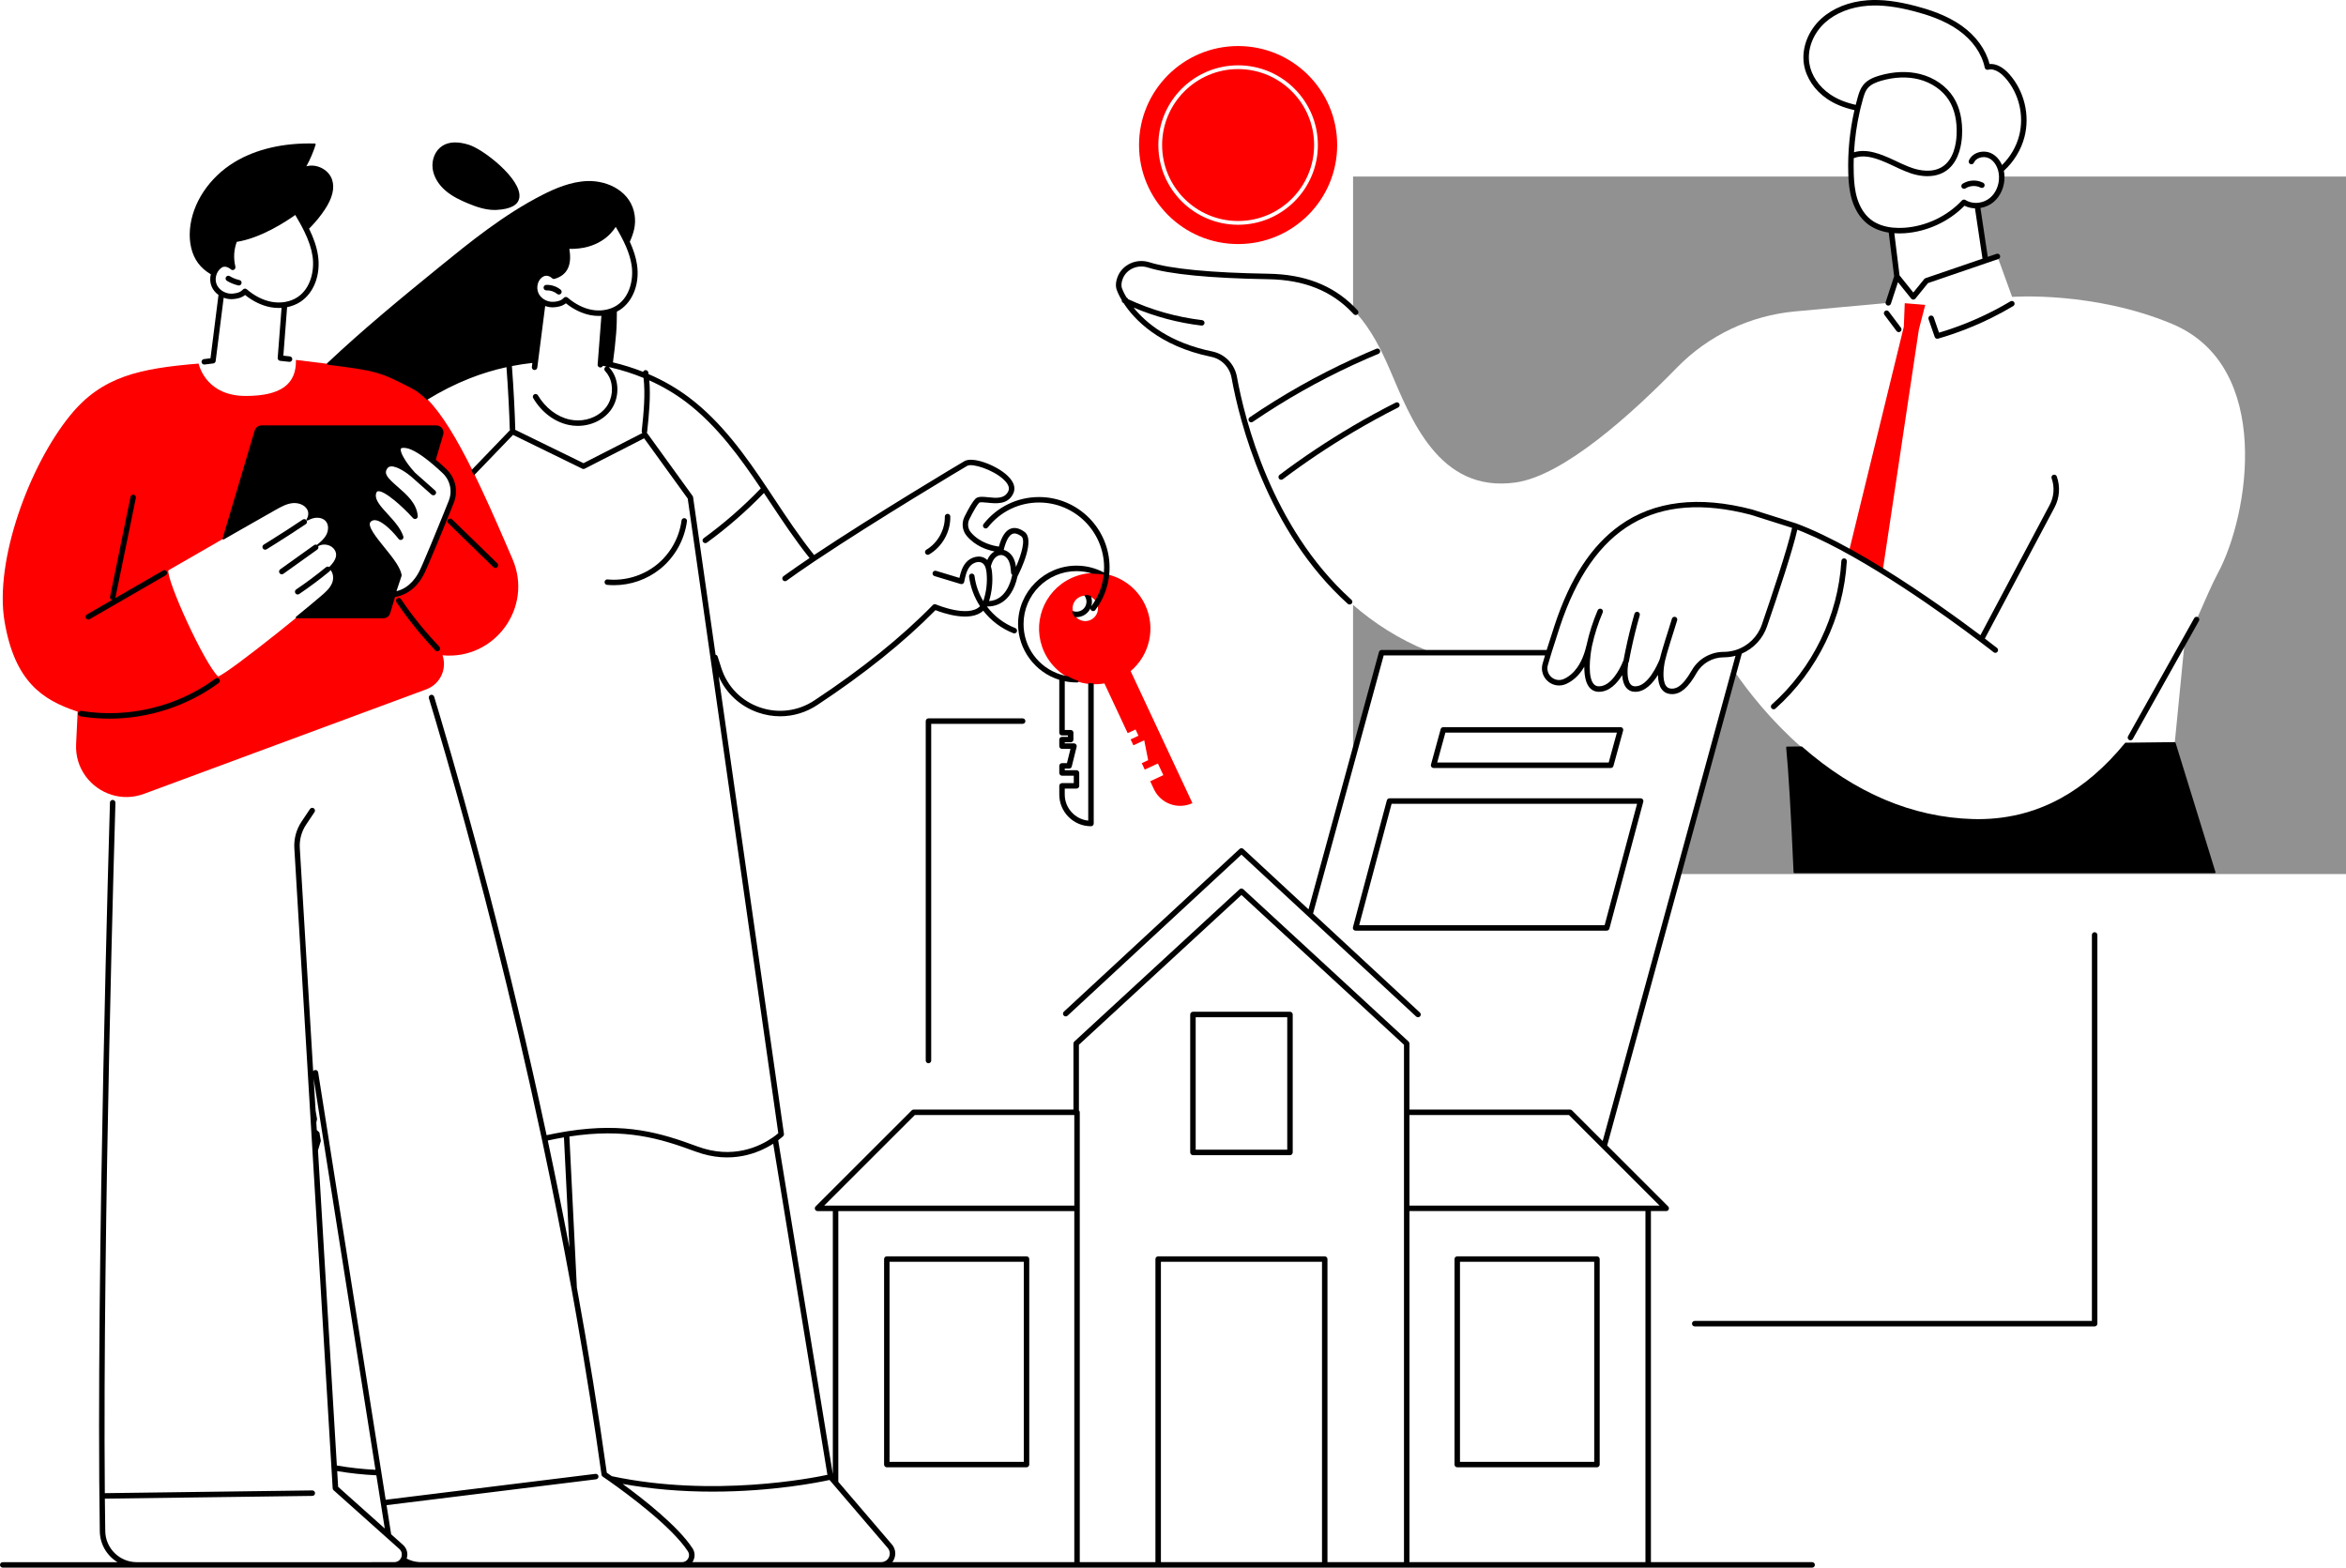 <svg xmlns="http://www.w3.org/2000/svg" id="a" viewBox="0 0 2741.6 1832.06"><path d="M1581.23,876.34l31.25-114.16c.26-.96,1.13-1.62,2.12-1.62h53.49c-33.55-13.7-62.28-32.25-86.86-53.67v169.46h0Z" style="fill:#919191;"></path><path d="M2341.5,206.29c.34,11.32-4.4,22.5-12.65,29.25-4.5,3.68-9.98,5.92-15.59,6.67l8.88,59.31,11.42-3.91c1.15-.39,2.4.22,2.79,1.37.39,1.14-.21,2.37-1.33,2.78l16.38,45.22s94.34-7.07,186.8,31.51c118.91,49.61,89.93,223.94,53.84,290.97-6.83,12.68-14.68,31.1-24.16,52.58.06.03.13.05.19.08,1.06.59,1.44,1.93.84,2.99l-12.31,21.98c-1.34,2.91-2.72,5.86-4.12,8.83l-11.02,112.42,46.67,151.16h-491.12c-5.13-116.86-8.52-143.97-8.65-145.93l16.94-.2c-36.42-31.92-62.42-65.57-77.04-86.74l-64.28,234.83h777.62V206.29h-400.1Z" style="fill:#919191;"></path><path d="M2204.54,354.13c-.03-.29,0-.59.1-.88l9.92-30.33-6.43-51.95c-8.81-1.3-18.04-4.37-25.82-10.68-7.7-6.25-13.59-15.5-17.05-26.74-2.85-9.29-3.78-18.79-4.16-27.25h-579.87v152.35c1.6,1.58,3.16,3.2,4.7,4.88.82.9.76,2.29-.14,3.11h-.01c16.46,18.55,28.08,41.37,38.33,65.15,24.26,56.28,56.74,144.64,146.96,132.09,56.27-7.83,136.39-80.64,188.72-134.34,36.71-37.66,85.78-60.83,138.17-65.63l106.58-9.77h0Z" style="fill:#919191;"></path><path d="M2235.94,355.17l-10-.81-1.09,27.47-13.9,56.94-49.6,203.25,2.54,1.61c12.21,6.8,24.49,14.07,36.56,21.53l33.51-223.53,8.49-56.65,7.41-28.68-13.92-1.13h0Z" style="fill:#fe0000;"></path><path d="M1446.89,80.74c-48.98,0-88.82,39.82-88.82,88.77s39.85,88.77,88.82,88.77,88.83-39.82,88.83-88.77-39.85-88.77-88.83-88.77Z" style="fill:#fe0000;"></path><path d="M1446.89,53.81c-63.94,0-115.78,51.8-115.78,115.71s51.84,115.71,115.78,115.71,115.78-51.8,115.78-115.71-51.84-115.71-115.78-115.71ZM1446.89,262.68c-51.4,0-93.22-41.79-93.22-93.17s41.82-93.17,93.22-93.17,93.22,41.79,93.22,93.17-41.82,93.17-93.22,93.17Z" style="fill:#fe0000;"></path><path d="M1338.3,707.04c-8.61-18.41-24.75-30.88-43.04-35.5-.06.56-.1,1.11-.17,1.67-.1.8-.22,1.59-.34,2.39-.12.82-.26,1.63-.41,2.44-1.9,10.43-5.82,20.33-11.63,29.31,1.71,6.77-1.55,14.03-8.12,17.1-6.37,2.98-13.76,1.04-17.95-4.23-.59-.74-1.11-1.55-1.56-2.42-.09-.17-.19-.33-.27-.51-.31-.67-.56-1.36-.76-2.05-2.08-6.95,1.17-14.56,7.94-17.72,2.12-.99,4.36-1.42,6.56-1.38.92.02,1.83.12,2.72.3.95.19,1.87.48,2.76.85,2.57,1.07,4.84,2.86,6.49,5.26,4.99-8.37,8.31-17.53,9.82-27.13.12-.79.24-1.58.34-2.37.1-.78.18-1.57.25-2.36v-.05c-.05,0-.1-.02-.15-.03-2.17-.39-4.36-.67-6.56-.84-2.2-.17-4.41-.23-6.63-.17-8.68.23-17.45,2.19-25.82,6.11-32.56,15.22-46.6,53.93-31.37,86.47,4.43,9.46,10.85,17.34,18.51,23.4.72.57,1.45,1.13,2.2,1.67.72.52,1.45,1.04,2.2,1.54,1.3.86,2.64,1.67,4,2.43,1.91,1.08,3.87,2.06,5.87,2.93,2.03.89,4.11,1.68,6.22,2.36,4.33,1.39,8.81,2.34,13.36,2.81.73.07,1.46.14,2.2.19.73.05,1.47.08,2.2.1,4.47.15,8.98-.15,13.47-.94l27.21,58.14,9.17-4.29,3.42,7.3-9.17,4.29,3.24,6.92,12.66-5.92,4.61,23.31-7.49,3.5,3.51,7.5,15.33-7.17,6.39,13.64-15.33,7.17,4.31,9.22c7.92,16.93,28.07,24.23,45.01,16.31l-72.2-154.26c21.96-18.49,29.74-50.04,16.99-77.28h.01Z" style="fill:#fe0000;"></path><path d="M590.73,634.32c-12.21-28.17-24.39-55.64-36.52-80.43-.34-.7-.69-1.41-1.03-2.1-.35-.7-.69-1.4-1.04-2.09-17.85-36.02-35.58-65.98-53.12-83.54-.65-.65-1.29-1.28-1.94-1.89-.45-.42-.89-.83-1.34-1.24-4.39-4-8.76-7.21-13.12-9.51-37.26-19.63-43.41-21.36-99.55-28.3-10.49-1.3-22.73-2.78-37.25-4.59.67,28.13-17.19,42.02-58.46,42.11-43.57.1-53.66-31.28-55.3-37.84-68.79,5.69-112.65,14.91-149.55,59.94-48.57,59.26-89.05,170.74-77.25,241.12,11.79,70.38,44.17,92.16,85.48,105.72l-1.81,38.06c-1.35,28.48,17.25,51.64,41.66,59.16,11.74,3.61,24.81,3.62,37.67-1.14l188.27-69.71,21.66-8.02,2.14-.79,3.02-1.12,88.14-32.63.2-.07,2.45-.91,2.45-.91,21.27-7.88.33-.12c16.05-5.94,24.46-23.56,18.98-39.77,61.1,5.67,106.06-56.06,81.81-112.38-2.75-6.4-5.51-12.78-8.26-19.13h.01ZM196.79,666.54s30.78-17.8,64.32-37.05l7.75-26.09,24.13-81.26,5.54-18.67c.93-3.15,3.83-5.31,7.12-5.31h204.22c4.97,0,8.54,4.78,7.12,9.54l-8.87,29.86c4.57,3.82,8.96,7.79,12.91,11.53,6.24,5.91,9.9,13.66,10.69,21.8.1.99.16,1.99.17,3,.01,1.09-.02,2.19-.11,3.29-.29,3.4-1.08,6.81-2.41,10.12-2.29,5.71-5.08,12.65-8.1,20.1-1.56,3.84-3.17,7.81-4.81,11.83-1.57,3.85-3.17,7.75-4.76,11.6-4.17,10.11-8.29,19.94-11.79,28.01-1.37,3.16-2.65,6.05-3.79,8.58-10.99,24.26-29.01,28.63-35.28,29.42l-5.78,19.47c-.94,3.15-3.83,5.31-7.12,5.31h-101.33c-6.53,5.32-13.45,10.9-20.45,16.49-1.01.81-2.02,1.61-3.03,2.42-.44.35-.87.69-1.31,1.04-30.18,23.99-60.68,47.11-66.99,49-16.53-16.05-60.21-112.09-58.03-124.01v-.02ZM129.54,697.61l23.95-116.76c.24-1.19,1.41-1.95,2.6-1.71s1.96,1.41,1.71,2.6l-23.95,116.76c-.21,1.04-1.13,1.76-2.15,1.76-.15,0-.3-.01-.44-.04-1.19-.24-1.96-1.41-1.71-2.6h-.01ZM102.1,718.95l88.97-51.38c1.05-.61,2.4-.25,3,.81.61,1.05.25,2.4-.8,3l-88.97,51.38c-.35.2-.73.29-1.1.29-.76,0-1.5-.39-1.91-1.1-.61-1.05-.25-2.4.8-3h0ZM127.99,838.87c-11.32,0-22.66-.9-33.91-2.73-1.2-.2-2.01-1.33-1.82-2.52.19-1.2,1.31-2.02,2.52-1.82,55.17,8.97,112.65-4.88,157.69-37.98.98-.72,2.36-.51,3.07.47.72.98.51,2.36-.47,3.08-36.8,27.05-81.73,41.51-127.09,41.51h0ZM512.62,759.58c-.43.41-.97.61-1.52.61-.58,0-1.16-.23-1.59-.68-5.87-6.15-11.56-12.5-17.08-19-.6-.71-1.2-1.41-1.79-2.12-.6-.72-1.19-1.44-1.78-2.16-8.75-10.6-17.02-21.61-24.7-32.96-.68-1.01-.42-2.38.59-3.05,1-.68,2.37-.42,3.05.59,6.95,10.28,14.39,20.29,22.24,29.95.59.73,1.19,1.44,1.78,2.16s1.18,1.45,1.78,2.16c6.13,7.35,12.49,14.5,19.08,21.4.84.88.81,2.27-.07,3.11h.01ZM580.49,662.13c-.43.44-1,.67-1.58.67s-1.11-.21-1.53-.62l-15.81-15.37-37.05-36.03c-.87-.85-.89-2.24-.04-3.11.85-.87,2.24-.89,3.11-.04l38.62,37.56,14.24,13.85c.87.85.89,2.24.04,3.11v-.02Z" style="fill:#fe0000;"></path><path d="M2135.23,115.56c8.77,5.98,18.93,10.18,31.92,13.17-5.52,24.19-7.94,49-7.2,73.76.04,1.25.08,2.54.14,3.84.31,6.94,1.09,17.35,4.21,27.5,3.51,11.43,9.52,20.85,17.37,27.23,6.84,5.55,15.43,9.18,25.55,10.78l6.31,50.98-9.85,30.11c-.14.41-.18.85-.14,1.29.12,1.27.98,2.35,2.19,2.75.32.11.66.16,1,.16,1.39,0,2.61-.89,3.04-2.21l8.24-25.17,15.43,19.22c.61.76,1.51,1.19,2.49,1.19s1.88-.43,2.49-1.18l14.68-18.12,82.25-28.16s.04-.02.06-.03c1.6-.61,2.46-2.4,1.9-4.03-.57-1.67-2.39-2.56-4.06-1.99l-10.29,3.52-8.55-57.13c5.62-.92,10.81-3.24,15.08-6.73,8.38-6.86,13.37-18.37,13.02-30.05-.04-1.44-.14-2.71-.3-3.87-.12-.88-.27-1.77-.47-2.72,11.69-10.6,20.23-24.6,24.09-39.48,6.6-25.49-.11-53.59-17.52-73.35-7.38-8.37-15.59-12.62-23.29-12.07-4.35-16.95-15.85-32.77-32.47-44.62-17.71-12.63-38.79-19.13-53.11-22.93-22.38-5.92-40.52-8.12-57.11-6.9-21.17,1.54-40.25,9.1-53.71,21.29-15.67,14.19-23.51,34.76-20.45,53.67,2.52,15.6,12.39,30.29,27.07,40.29h0ZM2343.5,91.06c16.02,18.19,22.2,44.06,16.13,67.52-3.34,12.91-10.25,24.74-20.02,34.31-2.69-6.22-7.06-11.05-12.43-13.68-4.91-2.41-11.02-2.67-16.32-.7-4.63,1.71-8.16,4.93-9.93,9.06-.29.66-.33,1.39-.14,2.1.26.95.92,1.71,1.81,2.1,1.62.69,3.5-.06,4.2-1.68,1.08-2.5,3.31-4.49,6.28-5.59,3.7-1.37,7.92-1.2,11.28.45,4.64,2.27,8.41,7.06,10.35,13.14.25.78.45,1.5.61,2.2.18.75.33,1.56.46,2.41l.08.52c.12.92.2,1.93.24,3.1.34,9.78-3.75,19.37-10.68,25.03-3.64,2.98-8.12,4.89-12.95,5.53-.68.09-1.39.15-2.11.19-.72.03-1.44.04-2.14.02-4.18-.14-8.11-1.31-11.35-3.36-1.29-.82-3-.6-4.05.51-17.43,18.58-42.02,30.22-67.46,31.94-4.52.3-8.97.25-13.21-.17-.74-.07-1.47-.16-2.21-.25-.74-.1-1.48-.2-2.22-.33-8.77-1.46-16.18-4.6-22.01-9.34-6.86-5.57-12.15-13.92-15.29-24.14-2.89-9.4-3.62-19.17-3.92-25.71-.06-1.34-.11-2.66-.15-3.94-.17-5.81-.17-11.68,0-17.47,10.61-4.19,21.62-1.18,31.95,2.71,5.15,1.94,10.28,4.37,15.27,6.74,4.06,1.93,8.67,4.11,13.36,6,2.39.96,4.53,1.75,6.55,2.41.59.19,1.22.39,1.88.58,2.55.75,5.14,1.35,7.68,1.79,11.62,1.99,22.01.38,30.03-4.64,1.61-1.01,3.17-2.19,4.65-3.52,12.03-10.82,14.67-28.69,15.18-38.38.92-17.47-2.5-32.92-9.88-44.66-8.29-13.19-22.54-23.15-39.1-27.33-14.59-3.68-31.03-3.06-47.55,1.8-6.2,1.82-13.96,4.72-18.97,11.03-3.34,4.2-4.98,9.3-6.37,14.18-.82,2.88-1.61,5.83-2.4,8.98-12.21-2.81-21.7-6.71-29.8-12.24-13.23-9.02-22.11-22.15-24.35-36.02-2.72-16.8,4.34-35.16,18.43-47.91,12.41-11.23,30.12-18.21,49.88-19.65,15.9-1.15,33.38.98,55,6.71,13.84,3.67,34.18,9.93,51.04,21.95,16.34,11.65,27.21,27.17,30.61,43.68.18.86.7,1.61,1.45,2.07.74.46,1.65.6,2.5.38,8.58-2.24,16.93,5.95,20.12,9.58h-.01ZM2225.81,272.57c26.11-1.76,51.56-13.46,69.95-32.13,3.67,1.84,7.87,2.88,12.24,3.03l8.8,58.82-66.65,22.82c-.57.2-1.07.55-1.45,1.01h0l-12.76,15.75-16.07-20.03-6.1-49.26c3.9.27,7.93.26,12.04-.01ZM2173.55,129.43l.12-.5c.13-.55.25-1.1.38-1.65.13-.56.27-1.11.41-1.66l.11-.46c.84-3.41,1.72-6.73,2.62-9.87,1.26-4.42,2.61-8.67,5.22-11.95,3.9-4.9,10.48-7.32,15.77-8.88,15.43-4.53,30.71-5.13,44.18-1.73,14.98,3.78,27.82,12.72,35.25,24.53,6.68,10.62,9.75,24.77,8.9,40.92-.53,10.15-3.43,28.42-16.84,36.82-11.66,7.3-26.44,4.14-34.21,1.61-1.74-.56-3.58-1.24-5.64-2.06-2.34-.93-4.78-1.99-7.69-3.32-1.96-.9-3.9-1.82-5.82-2.72l-1.04-.49c-4.95-2.34-9.79-4.6-14.71-6.45-6.32-2.39-14.68-5.13-23.27-5.13-3.71,0-7.28.51-10.64,1.53.9-16.27,3.22-32.59,6.9-48.53h0Z"></path><path d="M2293.52,214.76c-.75.48-1.27,1.27-1.42,2.16-.13.79.03,1.6.46,2.26.19.3.45.57.78.81.57.43,1.23.66,1.92.66.61,0,1.21-.18,1.73-.51.19-.12.39-.23.58-.35l.09-.05c2.21-1.28,4.76-2.07,7.38-2.29.71-.06,1.42-.08,2.1-.06.65.02,1.28.07,1.89.15l.25.03c1.91.28,3.71.86,5.37,1.7.76.39,1.63.47,2.44.21.82-.26,1.48-.83,1.87-1.59.8-1.57.18-3.5-1.39-4.3-.16-.08-.32-.15-.48-.23l-.22-.1c-1.06-.5-2.16-.92-3.27-1.25-1.53-.46-3.12-.76-4.76-.91-.76-.07-1.54-.09-2.33-.1-.77,0-1.54.04-2.3.11-3.15.3-6.14,1.18-8.89,2.61-.71.37-1.28.7-1.8,1.03h0Z"></path><path d="M2589.07,1019.18l-46.67-151.16c-.13-.42-.57-.7-.97-.71l-57.31.66c-.3,0-.58.14-.76.37-23.06,28.18-48.34,49.91-75.13,64.59-31.31,17.16-65.81,25.33-102.53,24.29-70.77-2-137.98-30.47-199.76-84.63-.19-.16-.45-.25-.67-.25l-16.93.2c-.27,0-.54.12-.72.32-.19.2-.28.47-.26.75.01.18.05.58.12,1.23,2.49,24.78,5.52,76.16,8.53,144.67.02.53.46.96,1,.96h491.12c.32,0,.62-.15.8-.41s.24-.58.15-.89h-.01Z"></path><path d="M1310.94,350.83c-.01.08-.02.17-.02.26-.04,1.27.68,2.45,1.82,2.99l.32.15c11.79,18.11,40.67,50.1,102.38,62.78,12.2,2.51,21.54,12.16,23.8,24.59,9.29,50.99,41.13,178.78,135.81,264.09.59.53,1.35.82,2.14.82.91,0,1.77-.39,2.39-1.08,0,0,.02-.02.02-.03,1.14-1.31,1.02-3.31-.28-4.47-.27-.24-.54-.49-.81-.74l-.6-.55c-92.16-84.02-123.29-209.25-132.39-259.19-2.74-15.01-14.05-26.67-28.81-29.71-49.64-10.2-77.23-32.91-92-51.29,25.35,10.71,52.03,17.79,79.35,21.04,1.74.22,3.35-1.06,3.56-2.8.21-1.75-1.05-3.35-2.8-3.56-29.97-3.57-59.05-11.8-86.42-24.46-.02-.06-.04-.13-.07-.19-.34-.85-1.01-1.5-1.85-1.81-3.54-5.93-4.92-9.76-5-9.99-1.46-3.33-1.22-7.44.71-12.21,4.42-10.93,17.16-16.59,29.01-12.89,25.53,7.99,73,12.61,141.09,13.74,41.72.69,73.84,13.55,98.19,39.29l.36.38c.36.38.72.76,1.08,1.15.59.65,1.41,1.01,2.29,1.03.8.02,1.57-.26,2.17-.79.02-.02.04-.03.05-.05,1.3-1.19,1.39-3.22.2-4.52-1.51-1.65-3.11-3.31-4.73-4.91-25.18-24.87-57.74-37.3-99.52-37.99-67.48-1.12-114.35-5.64-139.29-13.45-15-4.7-31.18,2.59-36.85,16.6-2.6,6.43-2.84,12.15-.74,16.93.01.04,1.5,4.27,5.4,10.82l.04.02Z"></path><path d="M2349.47,352.16h0c-6.11,3.64-12.49,7.19-18.97,10.56-20.61,10.69-42.31,19.46-64.5,26.06l-6.19-17.87c-.58-1.67-2.41-2.55-4.07-1.98-.81.28-1.46.86-1.83,1.63-.37.77-.42,1.64-.15,2.44l7.18,20.75c.45,1.29,1.66,2.15,3.02,2.15.3,0,.6-.04.89-.12,21.67-6.25,42.93-14.54,63.2-24.64,8.44-4.2,16.74-8.74,24.69-13.47,1.51-.91,2.01-2.87,1.11-4.39-.9-1.51-2.87-2.01-4.38-1.11h0Z"></path><path d="M2202.83,363.48c-.68.51-1.13,1.26-1.25,2.11-.12.85.1,1.69.61,2.37l14.19,18.91c.6.8,1.56,1.28,2.56,1.28.7,0,1.36-.22,1.92-.64,1.41-1.06,1.7-3.07.64-4.48l-14.19-18.91c-1.06-1.41-3.07-1.7-4.48-.64h0Z"></path><path d="M1580.82,419.65c-41.93,19.25-82.44,42.14-120.4,68.05-1.46.99-1.83,2.99-.84,4.45.6.87,1.59,1.4,2.65,1.4.64,0,1.27-.19,1.8-.56,37.12-25.33,76.7-47.76,117.63-66.68l1.82-.83c9.18-4.21,18.42-8.25,27.47-12.01,1.63-.68,2.4-2.55,1.73-4.18s-2.55-2.4-4.18-1.73c-8.33,3.46-16.99,7.23-25.74,11.23l-1.93.88v-.02Z"></path><path d="M2487.75,864.52l.03.02c.11.09.23.17.36.24.48.27,1.02.41,1.56.41,1.16,0,2.23-.63,2.79-1.64l77.28-137.97c.42-.75.52-1.61.29-2.43s-.77-1.51-1.51-1.92c-.08-.05-.17-.08-.28-.13-1.52-.67-3.27-.09-4.08,1.35l-77.29,137.98c-.77,1.37-.4,3.13.84,4.09h0Z"></path><path d="M1675.36,897.53h207.06c1.44,0,2.71-.97,3.09-2.35l11.32-41.35c.26-.95.06-2-.54-2.78-.6-.79-1.55-1.26-2.54-1.26h-207.06c-1.44,0-2.71.97-3.09,2.36l-11.32,41.35c-.26.96-.06,2,.54,2.78.6.79,1.55,1.26,2.54,1.26h0ZM1679.55,891.13l9.57-34.95h200.42l-9.57,34.95h-200.42Z"></path><path d="M1620.72,935.35h0l-39.62,148.25c-.25.95-.05,1.99.55,2.77.6.78,1.55,1.25,2.54,1.25h293.5c1.45,0,2.72-.98,3.09-2.37l39.62-148.25c.25-.95.05-1.99-.55-2.77-.6-.78-1.55-1.25-2.54-1.25h-293.5c-1.45,0-2.72.98-3.09,2.37ZM1913.14,939.37l-37.91,141.85h-286.87l37.91-141.85h286.87Z"></path><path d="M2152.97,653.33c-.65.56-1.05,1.38-1.1,2.23-3.76,64-33.38,125.16-81.29,167.8-.64.57-1.02,1.35-1.07,2.2-.05.85.24,1.67.8,2.31.61.68,1.48,1.07,2.39,1.07.79,0,1.54-.29,2.13-.81,49.16-43.76,79.57-106.53,83.42-172.2.05-.85-.23-1.68-.8-2.31-.57-.64-1.35-1.02-2.2-1.07-.83-.06-1.65.21-2.29.77h.01Z"></path><path d="M1580.73,497.99c-29.53,17.36-58.27,36.52-85.41,56.95-.68.51-1.13,1.26-1.25,2.11s.1,1.69.61,2.37c.6.8,1.56,1.27,2.56,1.27.7,0,1.37-.22,1.92-.64,26.31-19.81,54.09-38.4,82.58-55.25l.15-.09c17-10.05,34.49-19.63,52-28.47.76-.39,1.33-1.04,1.6-1.86.27-.81.2-1.68-.18-2.44-.39-.77-1.05-1.33-1.86-1.6-.81-.27-1.68-.2-2.44.19-16.74,8.45-33.57,17.64-50.02,27.3l-.27.16h.01Z"></path><path d="M2447.85,1089.44c-1.76,0-3.2,1.44-3.2,3.2v451.08h-464.15c-1.76,0-3.2,1.44-3.2,3.2s1.44,3.2,3.2,3.2h467.35c1.76,0,3.2-1.44,3.2-3.2v-454.28c0-1.76-1.44-3.2-3.2-3.2h0Z"></path><path d="M1085.04,839.54c-1.76,0-3.2,1.44-3.2,3.2v396.66c0,1.76,1.44,3.2,3.2,3.2s3.2-1.44,3.2-3.2v-393.46h106.86c1.76,0,3.2-1.44,3.2-3.2s-1.44-3.2-3.2-3.2h-110.06Z"></path><path d="M1507.51,1182.43h-113.4c-1.76,0-3.2,1.44-3.2,3.2v161.18c0,1.76,1.44,3.2,3.2,3.2h113.4c1.76,0,3.2-1.44,3.2-3.2v-161.18c0-1.76-1.44-3.2-3.2-3.2ZM1504.31,1188.83v154.78h-107v-154.78h107Z"></path><path d="M1702.98,1714.79h163.27c1.76,0,3.2-1.44,3.2-3.2v-240.14c0-1.76-1.44-3.2-3.2-3.2h-163.27c-1.76,0-3.2,1.44-3.2,3.2v240.14c0,1.76,1.44,3.2,3.2,3.2ZM1706.18,1708.39v-233.75h156.87v233.75h-156.87Z"></path><path d="M1199.62,1468.25h-163.26c-1.76,0-3.2,1.44-3.2,3.2v240.14c0,1.76,1.44,3.2,3.2,3.2h163.26c1.76,0,3.2-1.44,3.2-3.2v-240.14c0-1.76-1.44-3.2-3.2-3.2ZM1196.42,1474.65v233.75h-156.87v-233.75h156.87Z"></path><path d="M520.74,222.88c7.97,6.82,17.67,11.31,26.11,14.81,9.71,4.02,20.15,7.69,31.07,7.69.89,0,1.77-.02,2.67-.07,16.4-.92,25.27-5.85,26.37-14.67,2.65-21.21-41.57-55.96-59.05-61.45-12.69-3.99-23-3.62-30.62,1.07-8.41,5.18-13.1,15.98-11.68,26.86,1.22,9.31,6.59,18.46,15.12,25.76h.01Z"></path><path d="M1084.21,648.39c.57,0,1.13-.15,1.62-.44,15.4-9.06,25.11-26.45,24.72-44.31-.02-.87-.39-1.7-1.02-2.29-.62-.58-1.42-.88-2.25-.84-.85.02-1.65.37-2.24.99s-.91,1.43-.89,2.28c.33,15.34-8.34,30.87-21.57,38.65-.74.43-1.26,1.13-1.48,1.96-.21.83-.09,1.69.34,2.42.57.97,1.63,1.58,2.76,1.58h.01Z"></path><path d="M717.41,683.91c19.51,0,38.6-6.64,53.75-18.71,17.26-13.75,28.8-34.19,31.65-56.07.11-.85-.12-1.69-.64-2.36-.52-.68-1.27-1.11-2.13-1.22-1.74-.22-3.35,1.02-3.58,2.76-2.64,20.25-13.32,39.16-29.29,51.89-15.98,12.73-36.81,18.91-57.11,16.97-.83-.1-1.66.12-2.32.65-.68.54-1.12,1.35-1.2,2.22-.08.85.17,1.68.72,2.34.54.66,1.31,1.07,2.16,1.15,2.64.25,5.33.38,8,.38h0Z"></path><path d="M1149.39,612.42h0c-.53.67-.76,1.51-.66,2.36s.53,1.61,1.2,2.13c.67.53,1.51.77,2.36.66.85-.1,1.61-.53,2.13-1.2,14.53-18.49,36.34-29.09,59.83-29.09,41.92,0,76.03,34.08,76.03,75.98,0,1.85-.1,3.8-.25,5.79-9.82-5.23-20.85-7.99-32-7.99-37.65,0-68.28,30.61-68.28,68.24,0,29.72,19.76,56.42,48.15,65.19v61.8c0,1.76,1.44,3.2,3.2,3.2h6.93v1.66h-6.93c-1.76,0-3.2,1.44-3.2,3.2v7.64c0,1.76,1.44,3.2,3.2,3.2h9.89l-4.12,16.67h-5.76c-1.76,0-3.2,1.44-3.2,3.2v8.28c0,1.76,1.44,3.2,3.2,3.2h13.73v8.66h-13.73c-1.76,0-3.2,1.44-3.2,3.2v10.17c0,20.42,16.62,37.03,37.05,37.03,1.76,0,3.2-1.44,3.2-3.2v-162.8c0-.54-.43-.98-.97-1-.72-.02-1.45-.05-2.17-.1-.72-.05-1.45-.11-2.17-.18-.28-.03-.56.06-.77.25s-.33.46-.33.74v159.73c-15.48-1.61-27.45-14.79-27.45-30.47v-6.98h13.73c1.76,0,3.2-1.44,3.2-3.2v-15.06c0-1.76-1.44-3.2-3.2-3.2h-13.73v-1.88h5.07c1.48,0,2.75-1,3.11-2.43l5.71-23.07c.24-.96.02-1.96-.59-2.74-.61-.78-1.53-1.23-2.52-1.23h-10.77v-1.24h6.93c1.76,0,3.2-1.44,3.2-3.2v-8.06c0-1.76-1.44-3.2-3.2-3.2h-6.93v-56.96c4.54.93,9.15,1.41,13.73,1.41.29,0,.58,0,.87-.02l.52-.02c.49-.01.9-.37.97-.85s-.22-.95-.68-1.1c-2.05-.66-4.11-1.44-6.13-2.33-1.96-.86-3.9-1.83-5.78-2.89-.1-.06-.21-.09-.32-.11-1.34-.23-2.66-.5-3.94-.81-.73-.18-1.45-.36-2.16-.56-.73-.2-1.45-.41-2.17-.64-25.75-8.24-43.06-31.91-43.06-58.9,0-34.1,27.76-61.84,61.88-61.84,6.54,0,13.01,1.04,19.24,3.08.11.04.22.06.34.05,2.15-.05,4.34,0,6.52.16,1.89.14,3.8.39,5.69.71-.05.48-.09.97-.15,1.45-.1.78-.21,1.56-.33,2.34-1.49,9.49-4.75,18.49-9.69,26.77-1.36,2.28-2.82,4.47-4.34,6.51.52-1.68.8-3.47.8-5.33,0-2.12-.39-4.24-1.15-6.28-.1-.26-.3-.47-.55-.57-.95-.4-1.94-.7-2.95-.91-.96-.2-1.93-.3-2.91-.32-.37.01-.72.2-.9.52-.18.33-.16.73.05,1.04,1.31,1.93,2,4.19,2,6.53,0,6.43-5.24,11.67-11.68,11.67-1.24,0-2.47-.2-3.68-.6-.35-.12-.74-.03-1.01.23s-.37.65-.26,1c.25.84.51,1.54.82,2.19.06.12.12.24.19.36l.1.18c.48.93,1.04,1.8,1.67,2.59.17.22.43.35.7.38.49.04.98.07,1.48.07,7.16,0,13.34-4.19,16.27-10.24.02.95.44,1.88,1.26,2.49.56.42,1.23.65,1.93.65,1.01,0,1.94-.46,2.55-1.27,1.19-1.58,2.34-3.22,3.51-5.02,5.88-9.08,9.84-19.06,11.78-29.67.15-.82.29-1.64.43-2.56.12-.77.23-1.55.33-2.33.05-.38.08-.76.12-1.15l.05-.54c.29-2.87.43-5.69.43-8.38,0-45.42-36.98-82.38-82.43-82.38-25.47,0-49.11,11.5-64.86,31.54h-.02Z"></path><path d="M638.29,332.95h0c-1.76.08-3.13,1.57-3.06,3.33.04.88.44,1.71,1.1,2.29.64.56,1.45.83,2.23.76,4.53-.18,9.11,1.35,12.57,4.19.57.47,1.29.72,2.03.72.96,0,1.87-.43,2.48-1.17,1.12-1.36.92-3.38-.44-4.5-4.68-3.83-10.84-5.89-16.9-5.63h0Z"></path><path d="M516.64,500.55c-1.61-2.15-4.07-3.39-6.76-3.39h-204.22c-3.7,0-7.03,2.48-8.08,6.03l-37.43,126.02c-.12.39.02.82.34,1.07s.76.29,1.12.08c6.76-3.88,13.63-7.81,20.38-11.68,16.42-9.39,29.94-17.07,40.16-22.83,5.85-3.3,12.47-7.04,19.53-7.84,6.14-.69,14.25,1.45,17.52,7.79,1.67,3.25,1.31,7.67-.92,11-.25.38-.22.88.09,1.22.31.34.8.43,1.21.22,1.08-.57,2.18-1.08,3.26-1.51.69-.28,1.33-.51,1.95-.71.69-.22,1.32-.39,1.94-.53.58-.13,1.19-.23,1.82-.3,4.95-.58,9.47.87,12.11,3.88,3.96,4.52,3.08,11.52.58,16.11-2.51,4.62-6.57,8.15-10.92,11.61-1.03-.51-2.28-.43-3.26.27l-39.6,28.3c-.7.5-1.16,1.23-1.3,2.08s.06,1.69.55,2.38c.6.84,1.57,1.34,2.61,1.34.67,0,1.31-.21,1.86-.6l39.6-28.3c.7-.5,1.16-1.23,1.3-2.08.11-.65.01-1.31-.27-1.9,2.9-1.73,6.56-2.31,10.22-1.59,3.89.77,7.2,2.94,9.07,5.95,1.58,2.53,2.05,5.14,1.46,7.98-.77,3.69-3.35,7.64-7.84,12.05-.43-.28-.91-.46-1.43-.51-.85-.08-1.68.17-2.34.71-11.15,9.16-22.88,17.91-34.86,26.01-1.46.99-1.85,2.98-.86,4.44.6.88,1.59,1.41,2.65,1.41.64,0,1.26-.19,1.79-.55,12.14-8.21,24.03-17.08,35.34-26.37.58-.47.93-1.11,1.08-1.79,3.68,3.9,3.99,10.59,1.94,15.51-2.58,6.17-8.16,10.96-12.65,14.8-7.37,6.32-17.82,15-29.42,24.45-.33.27-.45.71-.31,1.11.14.4.52.67.94.67h101.33c3.7,0,7.03-2.48,8.08-6.03l5.6-18.85c7.55-1.1,24.69-6.24,35.41-29.91,1.09-2.41,2.37-5.3,3.8-8.6,3.2-7.37,7.17-16.8,11.8-28.02,1.59-3.86,3.19-7.75,4.77-11.61,1.64-4.02,3.26-7.99,4.82-11.83,3.02-7.45,5.81-14.39,8.11-20.1,1.34-3.34,2.17-6.84,2.48-10.4.09-1.04.13-2.14.11-3.38,0-.99-.07-2-.17-3.08-.83-8.54-4.74-16.5-11-22.43-4.28-4.04-8.46-7.79-12.45-11.14l8.68-29.23c.76-2.57.28-5.28-1.32-7.43v.03ZM469.19,673.24c.17-.52.21-1.07.11-1.61l-.02-.11c-.7-3.62-2.57-7.79-5.71-12.76-3.91-6.18-9.21-12.71-14.33-19.02-9.22-11.36-20.7-25.49-16.05-29.95,1.32-1.27,2.84-1.88,4.63-1.88.23,0,.45,0,.7.03,9.43.77,23.14,16.4,27.2,21.82.94,1.26,2.64,1.65,4.04.92,1.4-.73,2.05-2.35,1.56-3.84-3.17-9.57-10.73-17.83-18.06-25.84-8.16-8.91-15.2-16.6-13.91-23.46.12-.63.29-1.21.52-1.77.29-.71.65-1.18,1.1-1.42.19-.11.41-.18.68-.22,3.32-.58,10.01,3.05,18.83,10.21,7.11,5.77,15.4,13.68,22.17,21.16.92,1.02,2.39,1.33,3.64.79,1.26-.54,2.03-1.83,1.92-3.19-1.18-14.84-12.97-25.08-23.37-34.12-12.12-10.53-16.61-15.43-12.18-21.59.96-1.34,2.21-2.06,3.91-2.26,7.41-.88,20.11,8.51,23.97,11.87l23.78,21.07c1.27,1.13,3.39,1,4.52-.27.57-.64.85-1.46.8-2.31-.05-.85-.43-1.63-1.07-2.2l-23.66-20.97c-11.7-12.73-18.03-24.99-16.39-28.04.36-.68,2.2-1.24,6.17-.62,7.07,1.13,17.95,7.8,31.46,19.28,3.66,3.11,7.44,6.5,11.22,10.08,6.11,5.78,9.44,13.89,9.15,22.26-.04,1.22-.14,2.33-.3,3.38-.35,2.27-.95,4.5-1.81,6.62-1.04,2.58-2.18,5.42-3.39,8.44-1.51,3.75-3.15,7.8-4.85,12-9.41,23.2-16.84,41.04-22.08,53.03-1.02,2.33-1.98,4.49-2.86,6.43-3.66,8.08-12.1,21.97-27.91,25.72l5.9-17.65h-.03Z"></path><path d="M358.71,610.5c.17-.84,0-1.69-.48-2.4s-1.2-1.19-2.04-1.36-1.69,0-2.4.48c-12.53,8.4-25.68,16.89-39.08,25.23l-1.81,1.13c-1.56.97-3.12,1.95-4.68,2.91-.73.45-1.24,1.15-1.44,1.98-.2.83-.06,1.69.39,2.42.59.95,1.61,1.52,2.73,1.52.59,0,1.17-.16,1.67-.47,3.33-2.05,6.66-4.12,9.99-6.21,12.14-7.61,24.18-15.41,35.79-23.19.71-.48,1.19-1.2,1.36-2.04h0Z"></path><path d="M93.92,837.13h0c11.19,1.82,22.66,2.74,34.07,2.74,45.76,0,91.1-14.81,127.68-41.71,1.42-1.05,1.73-3.05.68-4.47-1.04-1.42-3.05-1.72-4.47-.68-44.82,32.95-102.02,46.73-156.93,37.8-.85-.14-1.69.06-2.39.56-.69.5-1.15,1.24-1.29,2.09-.14.84.06,1.69.56,2.38s1.24,1.15,2.08,1.29h0Z"></path><path d="M103.2,724.05c.56,0,1.11-.15,1.6-.43l88.97-51.38c1.53-.88,2.05-2.84,1.17-4.37-.43-.74-1.12-1.27-1.94-1.49-.83-.22-1.69-.11-2.43.32l-55.81,32.23c.02-.08.05-.15.07-.23l23.95-116.76c.35-1.73-.76-3.42-2.49-3.78-1.72-.35-3.42.77-3.77,2.49l-23.95,116.76c-.35,1.68.71,3.32,2.36,3.74l-29.33,16.94c-.74.43-1.27,1.12-1.49,1.94s-.11,1.69.32,2.43c.57.99,1.63,1.6,2.77,1.6h0Z"></path><path d="M493.15,732.93l-1.18-1.43c-.38-.46-.77-.92-1.14-1.39-7.87-9.7-15.34-19.75-22.19-29.88-.48-.71-1.21-1.19-2.04-1.35-.84-.16-1.69.01-2.4.49s-1.19,1.2-1.35,2.04c-.16.84.01,1.69.49,2.4,7.57,11.2,15.9,22.32,24.76,33.04l.66.8c.37.46.75.91,1.13,1.37.6.71,1.2,1.42,1.8,2.13,5.61,6.62,11.37,13.03,17.12,19.04.6.63,1.44.99,2.32.99s1.61-.31,2.21-.89c.62-.59.97-1.39.99-2.24s-.29-1.66-.89-2.28c-6.44-6.74-12.84-13.92-19.04-21.35l-1.23-1.5h-.02Z"></path><path d="M523.76,606.96h0c-.6.61-.92,1.42-.91,2.28.01.85.36,1.65.97,2.25l52.86,51.4c.6.58,1.39.91,2.23.91s1.69-.34,2.29-.97c.6-.61.92-1.42.91-2.28-.01-.85-.36-1.65-.97-2.25l-52.86-51.41c-1.27-1.23-3.29-1.2-4.52.06h0Z"></path><path d="M246.37,320.55c-1.27,4.96-.89,10.12,1.1,14.63,1.64,3.72,4.36,7.01,7.87,9.54l-9.36,73.98-7.67.97c-1.75.22-2.99,1.82-2.77,3.57.2,1.6,1.56,2.8,3.17,2.8.13,0,.26,0,.4-.02l10.14-1.28c1.45-.18,2.59-1.32,2.78-2.77l9.36-74.01c3.7,1.4,7.62,1.94,11.41,1.56,4.24-.42,9.1-1.17,13.61-4.75,9.25,7.4,19.46,12.32,29.57,14.23,3.23.61,6.53.92,9.79.92,1.06,0,2.16-.04,3.27-.11l-4.52,58.47c-.13,1.73,1.12,3.24,2.84,3.43l10.67,1.16c1.7.19,3.24-1.01,3.51-2.71,0-.04.02-.09.02-.12.19-1.75-1.08-3.34-2.83-3.53l-7.59-.83,4.38-56.71c5.82-1.15,11.12-3.3,15.76-6.37,15.69-10.4,23.66-31.64,20.32-54.1-1.44-9.66-4.85-19.9-10.43-31.27.88-.87,1.75-1.73,2.61-2.62,5.82-6.06,11.12-12.65,15.76-19.61,8.95-13.44,11.82-25.22,8.55-35.01-2.03-6.06-6.85-11.19-13.25-14.09-5.5-2.49-11.48-3.01-16.79-1.54,4.43-8.05,8.06-16.55,10.82-25.31.09-.3.04-.62-.14-.88-.18-.26-.47-.41-.79-.42-36.3-1.04-68.78,6.47-93.93,21.73-29.67,18-49.62,48.21-52.06,78.83-1.22,15.29,2.15,29.18,9.49,39.11,3.75,5.08,8.78,9.5,14.94,13.15v-.02ZM275.09,311.66c-2.36-9.93-1.85-19.42,1.57-28.99,28.88-4.57,58.59-24.42,68.37-31.45,3.42,5.77,7.27,12.42,10.66,19.38,5.12,10.56,8.26,19.99,9.57,28.83,2.44,16.4-2.03,37.55-17.52,47.82-4.04,2.68-8.71,4.53-13.88,5.5-.71.13-1.42.25-2.14.35s-1.44.18-2.17.24c-4.1.35-8.27.13-12.4-.65-9.84-1.86-19.8-6.92-28.78-14.62-.58-.5-1.32-.77-2.08-.77-.87,0-1.72.36-2.32,1-3.19,3.37-6.74,4.31-11.81,4.82-3.59.36-7.24-.35-10.58-2.06-.74-.38-1.38-.75-1.96-1.14-.64-.43-1.29-.93-1.92-1.48-1.94-1.7-3.41-3.67-4.38-5.86-1.34-3.04-1.62-6.64-.78-10.15.98-4.08,3.37-7.62,6.56-9.7,4.84-3.16,10.48,1.83,10.71,2.04,1.04.95,2.56,1.11,3.78.39,1.21-.72,1.81-2.12,1.48-3.5h.02Z"></path><path d="M268.48,322.71c-1.51-.91-3.48-.43-4.39,1.07-.44.73-.58,1.59-.37,2.42.2.83.72,1.53,1.45,1.97l.4.23c.3.18.6.36.91.53.7.39,1.43.78,2.18,1.15.73.36,1.5.71,2.3,1.05,2.43,1.03,4.93,1.85,7.45,2.43.23.05.48.08.72.08,1.5,0,2.78-1.02,3.11-2.48.05-.23.08-.47.08-.73,0-1.49-1.02-2.77-2.47-3.11h0c-1.28-.29-2.59-.67-3.91-1.13-.81-.28-1.62-.59-2.42-.92-.82-.35-1.56-.68-2.25-1.03-.95-.47-1.88-.99-2.77-1.53h-.02Z"></path><path d="M2117.71,1825.59h-188.4v-410.23h17.84c1.3,0,2.46-.77,2.96-1.97s.22-2.57-.69-3.49l-71.25-71.21,157.34-574.84c13.85-5.95,24.58-17.48,29.47-31.72,13.25-38.52,30.04-89.09,35.4-113.11,2.51.97,5.11,2.01,7.72,3.09,72.92,30.29,167.15,98.73,204.27,126.76,10.89,8.22,17.37,13.34,17.43,13.39.56.45,1.27.69,1.99.69.98,0,1.9-.44,2.51-1.21,1.1-1.38.86-3.4-.52-4.5-.05-.04-5.21-4.12-14.23-10.96l81.42-153.2c5.92-11.15,6.88-24.36,2.63-36.25-.29-.8-.87-1.45-1.64-1.81-.77-.37-1.64-.41-2.45-.12-1.66.59-2.53,2.43-1.94,4.09,3.65,10.2,2.82,21.53-2.26,31.09l-80.94,152.3c-22.56-16.97-66.45-49.02-113.41-78.06-12.69-7.84-25-15.1-36.6-21.55-24.52-13.65-46.47-24.1-65.23-31.05l-.09-.03s-.05-.02-.06-.02l-51.38-16.25c-62.53-16.3-114.53-10.08-154.55,18.5-33.22,23.72-58.16,61.88-76.24,116.64-3.59,10.87-6.72,20.63-9.32,29.02h-192.91c-1.44,0-2.71.97-3.09,2.36l-82.33,300.78-76.21-70.61c-1.22-1.13-3.13-1.13-4.35,0l-205.36,190.2c-1.29,1.2-1.37,3.22-.17,4.52.58.63,1.37.99,2.23,1.02.87.02,1.67-.27,2.29-.85l203.18-188.19,204.19,189.19c1.24,1.15,3.37,1.07,4.52-.17.58-.63.88-1.44.85-2.3-.03-.85-.4-1.64-1.02-2.22l-124.86-115.69,82.56-301.64h188.52c-1.05,3.49-2,6.71-2.82,9.6-.83,2.94-1,5.93-.5,8.9.78,4.56,3.17,8.76,6.75,11.81,6.05,5.16,14.31,6.28,21.54,2.91,8.07-3.76,14.82-10.02,20.06-18.62.3-.48.59-.97.87-1.47v.7c.06,10.81,2.02,18.66,5.81,23.35,2.87,3.54,6.68,5.34,11.34,5.34,12.14,0,21.23-9.97,27.11-19.42.45,6.42,2.05,11.33,4.78,14.62,2.64,3.19,6.2,4.8,10.58,4.8,11.45,0,20.47-10.08,26.49-19.74.08,6.98,1.41,12.4,3.95,16.17,2.3,3.42,5.53,5.46,9.59,6.06.99.15,1.99.22,2.95.22,10.06,0,18.9-7.62,28.65-24.72,6.44-11.28,18.58-18.29,31.68-18.29.33,0,.66,0,.99-.02h.31c4.23-.11,8.42-.71,12.49-1.79l-155.23,567.11-35.85-35.83c-.61-.6-1.41-.94-2.26-.94h-187.71v-77.17c0-.89-.38-1.75-1.03-2.35l-193.14-177.99c-1.22-1.12-3.12-1.12-4.34,0l-193.13,177.99c-.66.6-1.03,1.46-1.03,2.35v77.17h-186.72c-.84,0-1.67.34-2.26.94l-112.31,112.24c-.92.92-1.19,2.29-.69,3.49s1.66,1.97,2.96,1.97h17.84v307.39l-63.85-390.15c3.81-2.85,5.79-4.8,5.8-4.82.71-.71,1.05-1.73.91-2.72l-76.29-534.64c8.72,19.8,25.08,34.98,45.85,42.22,8.47,2.95,17.25,4.45,26.09,4.45,15.32,0,30.28-4.53,43.25-13.09,54.95-36.27,101.45-73.59,138.21-110.95,8.02,3.17,40.66,14.78,55.82.66,9.12,11.76,21.24,20.84,35.12,26.27.37.15.76.22,1.16.22,1.33,0,2.5-.8,2.98-2.03.64-1.64-.17-3.5-1.81-4.15-13.25-5.19-24.72-13.92-33.22-25.3,7.58.35,28.47-1.87,35.8-35.1,3.76-7.34,21-42.8,8.09-52.11-5.83-4.21-11.22-5.45-16.02-3.68-6.08,2.25-10.6,9.1-13.83,20.93-5.92-.77-22.08-3.98-32.74-16.64-3.61-4.28-4.27-10.39-1.68-15.55,4.96-9.89,8.99-16.64,11.35-19.01,1-1,6.06-.47,9.77-.08,10.15,1.07,24.05,2.53,30.21-10.99,2.1-4.61,2.52-12.02-7.4-21.11-12.87-11.79-39.8-22.11-49.7-16.51-4.68,2.65-105.26,62.72-175.76,109.76-16.86-21.03-31.86-43.64-46.38-65.52-2.54-3.83-5.08-7.66-7.63-11.48-25.63-38.42-53.87-78.35-92.27-107.24-14.22-10.7-30.08-19.84-47.16-27.17-.09-.67-.19-1.33-.29-1.99-.29-1.74-1.93-2.93-3.68-2.64-1.14.19-2.04.97-2.45,1.98-11.29-4.47-23.12-8.19-35.22-11.05,1.5-10.69,2.73-21.72,3.74-33.67.71-8.3.82-16.86.87-25.63,1.4-.72,2.61-1.42,3.68-2.13,15.32-10.16,23.11-30.89,19.84-52.82-1.25-8.38-4-17.13-8.4-26.75,4.56-10.28,7.25-19.5,5.68-30.82-3.77-27.25-30.51-40.81-54.97-40.11-19.71.56-38.52,8.9-52.7,16.1-45.07,22.88-85.47,55.76-121.12,84.77-45.26,36.83-89.31,73.12-130.59,112.06-.28.27-.38.67-.26,1.04s.44.63.83.68c56.36,6.97,61.92,8.55,99.21,28.19,4.16,2.19,8.51,5.34,12.92,9.37.44.4.88.81,1.32,1.22.64.61,1.28,1.23,1.92,1.88.33.33.84.39,1.23.14,15.91-9.81,32.51-18.16,49.36-24.82,13.85-5.48,28.31-9.89,43.02-13.11,1.97,25.58,3.38,55.27,3.85,72.27.01.44.12.86.3,1.26l-44.66,46.39c-.29.3-.36.76-.18,1.14l2.06,4.19c.14.29.42.5.74.55s.65-.06.88-.29l44.66-46.39,80.95,39.55c.89.44,1.96.43,2.86-.03l69.4-35.51,50.95,70.44,105.83,741.65c-.62.54-1.51,1.29-2.65,2.18-.59.46-1.24.96-1.96,1.49-.61.45-1.27.92-1.97,1.41-15.09,10.46-46.57,25.73-87.89,10.43-42.99-15.93-84.03-28.26-151.12-17.89l-2.91.47c-.49.08-.97.16-1.46.24-6.63,1.1-13.61,2.45-20.78,4-44.41-207.71-91.89-379.69-123.92-487.45l-1.28-4.31c-2.2-7.37-4.28-14.28-6.22-20.69-.25-.82-.81-1.5-1.56-1.9s-1.62-.48-2.43-.23c-1.69.51-2.65,2.3-2.13,3.99,2.02,6.66,4.18,13.85,6.48,21.55l1.28,4.31c7.9,26.58,15.93,54.42,23.88,82.73,25.7,91.53,63.9,235.99,99.87,404.37l.92,4.31c12.34,57.95,23.81,115.89,34.09,172.23,1.02,5.57,2.03,11.15,3.03,16.75,1.02,5.71,2.04,11.43,3.05,17.16,11,62.41,20.79,124.31,29.1,183.96.03.24.1.49.21.76.24.6.65,1.11,1.18,1.46.03.02,2.99,2.01,7.84,5.44,21.31,15.02,72.9,53.07,91.73,81.92,1.67,2.55,1.79,5.67.34,8.35-1.45,2.67-4.13,4.27-7.18,4.27h-305.23c-.74,0-1.55-.03-2.47-.1-5.01-.35-9.75-1.72-14.1-4.07,1.91-5.83.28-11.93-4.35-16.07l-13.78-12.31-5.38-34.04,244.86-30.23c.91-.11,1.73-.62,2.25-1.39.44-.64.63-1.42.53-2.18-.11-.86-.56-1.65-1.25-2.17-.68-.52-1.51-.73-2.32-.61l-245.08,30.26-78.93-499.57c-.13-.85-.59-1.6-1.29-2.1-.69-.5-1.54-.7-2.37-.56-.84.13-1.59.59-2.09,1.28-.02.03-.05.06-.07.1l-15.63-260.99c-.57-9.56,2.05-19.21,7.38-27.17l9.82-14.66c.98-1.47.59-3.46-.88-4.44s-3.46-.58-4.44.88l-9.82,14.66c-6.11,9.11-9.11,20.16-8.45,31.11l44.79,748.1c.05.85.43,1.63,1.06,2.2l76.79,68.61c3.71,3.31,3.07,7.38,2.63,8.97-.08.27-.16.54-.25.79-.14.36-.3.71-.48,1.06-.32.59-.71,1.16-1.17,1.69-.97,1.12-2.69,2.52-5.37,2.87-.46.06-.87.09-1.26.09H159.73c-19.93,0-36.4-16.21-36.71-36.13-.19-12-.34-24.82-.47-38.11l242.47-3.21c1.76-.03,3.18-1.48,3.16-3.24-.02-1.74-1.46-3.16-3.24-3.16l-242.44,3.21c-2.65-309.21,12.25-801.93,12.4-806.88.05-1.76-1.34-3.24-3.14-3.3-.69,0-1.36.22-1.93.63-.82.58-1.3,1.49-1.33,2.48-.17,5.46-16.56,549.01-11.87,851.68.23,14.83,8.03,28.31,20.62,36.03H3.2c-1.76,0-3.2,1.44-3.2,3.2s1.44,3.2,3.2,3.2h2114.51c1.76,0,3.2-1.44,3.2-3.2s-1.44-3.2-3.2-3.2v-.07ZM1939.43,1408.96h-292.29v-105.84h186.39l105.9,105.84ZM1922.92,1415.36v410.23h-275.78v-410.23h275.78ZM1952.05,804.65c-2.24-.33-3.95-1.41-5.22-3.3-4.63-6.87-2.64-22.31-.94-29.53h0s.06-.24.06-.24c.48-1.91,1.02-3.99,1.67-6.36.2-.73.41-1.46.61-2.19.21-.73.41-1.46.63-2.19,1.98-6.83,4.18-13.75,6.31-20.45,1.64-5.17,3.34-10.51,4.82-15.45.25-.82.16-1.68-.25-2.44-.41-.75-1.08-1.3-1.9-1.55-1.69-.5-3.48.46-3.98,2.15-1.46,4.88-3.15,10.2-4.79,15.35-2.15,6.77-4.59,14.44-6.71,21.83l-.1.34c-.18.62-.36,1.25-.53,1.87-.14.5-.27,1-.41,1.5l-.19.71c-.49,1.81-.97,3.62-1.41,5.39-.08.21-.25.66-.52,1.31-2.09,5.12-13.26,30.69-28.12,30.69-2.45,0-4.24-.79-5.65-2.49-4.31-5.2-3.72-17.63-2.69-24.16.04-.27.08-.52.13-.76.33-.41.55-.89.65-1.41.5-2.71,1.02-5.42,1.56-8.12l.89-4.39c2.91-14.06,6.37-28.09,10.27-41.7.24-.82.14-1.68-.28-2.43-.41-.75-1.1-1.29-1.92-1.53-1.69-.48-3.47.5-3.96,2.19-4.03,14.04-7.59,28.52-10.57,43.06-.15.73-.3,1.47-.45,2.2l-.45,2.2c-.46,2.33-.91,4.66-1.34,7-.22.27-.39.57-.51.9,0,0-.38,1.04-1.11,2.7-2.74,6.27-12.79,26.73-27.06,26.73-2.7,0-4.72-.94-6.36-2.96-2.96-3.65-4.44-10.29-4.42-19.73.01-4.34.34-9.16.99-14.31.09-.76.19-1.49.29-2.18.11-.77.22-1.5.32-2.19.55-3.54,1.02-5.76,1.02-5.79.03-.12.04-.24.05-.35.05-.14.1-.28.13-.43,2.91-13.11,7.07-26.01,12.35-38.37.33-.79.35-1.66.03-2.45-.32-.79-.93-1.42-1.71-1.75-.78-.34-1.65-.35-2.44-.04-.8.32-1.42.93-1.76,1.72-5.44,12.71-9.72,26-12.72,39.5-.03.12-.04.25-.06.37-.05.14-.1.28-.13.43-.51,2.23-1.11,4.49-1.77,6.73-.22.74-.45,1.46-.69,2.18l-.1.3c-.21.63-.41,1.26-.63,1.88-2.08,5.86-4.68,11.03-7.71,15.36-4.27,6.1-9.48,10.61-15.48,13.4-4.94,2.29-10.57,1.54-14.69-1.98-2.38-2.03-3.94-4.69-4.53-7.7-.42-2.13-.32-4.28.28-6.39,1.01-3.55,2.21-7.61,3.57-12.06l1.35-4.39c2.57-8.27,5.62-17.8,9.09-28.31,38.68-117.16,111.62-160.01,222.94-131l48.46,15.33c-5.4,24.68-24.42,81.34-35.37,113.17-4.83,14.03-16.17,25.08-30.34,29.55-4.03,1.27-8.2,2-12.41,2.15-.59.02-1.19.04-1.78.04-4.61,0-9.18.75-13.6,2.21-1.36.45-2.74,1-4.21,1.66-8.27,3.76-14.99,9.86-19.43,17.64-11.68,20.47-19.56,22.15-25.11,21.34h.04ZM1544.94,1474.65v350.94h-188.27v-350.94h188.27ZM1548.14,1468.25h-194.67c-1.76,0-3.2,1.44-3.2,3.2v354.14h-88.42v-525.66c0-.88-.36-1.71-.99-2.31v-76.65l189.93-175.04,189.94,175.04v604.63h-89.41v-354.14c0-1.76-1.44-3.2-3.2-3.2h.02ZM665.43,1458.01c-7.87-41.18-16.35-83.19-25.27-125.12,6.48-1.4,12.83-2.64,18.88-3.67l6.39,128.79ZM750.63,506.12l-68.73,35.17-79.9-39.04c.12-.35.17-.71.16-1.08-.48-17.31-1.91-47.52-3.93-73.39,7.89-1.54,15.93-2.76,23.92-3.62l-.6,4.67c-.11.85.12,1.69.64,2.36.52.68,1.28,1.11,2.14,1.22,1.77.2,3.34-1.04,3.57-2.84l9.21-71.96c3.56,1.32,7.33,1.82,10.97,1.46,4.13-.41,8.86-1.14,13.26-4.6,9.01,7.2,18.96,11.99,28.81,13.85,3.16.6,6.38.9,9.56.9.97,0,1.98-.04,3.11-.11l-4.4,56.92c-.08,1.03.35,2.04,1.15,2.71.51.43,1.13.68,1.79.73,1.43.11,2.69-.74,3.2-1.97,1.34.26,2.69.54,4.05.83-.52.14-1,.39-1.4.77-1.27,1.22-1.31,3.25-.09,4.52,1.87,1.95,3.46,4.21,4.72,6.74,5.54,11.06,4.06,25.73-3.6,35.68-1.7,2.21-3.7,4.24-5.94,6.05-9.85,7.94-23.47,11.02-36.45,8.25-14.71-3.13-28.62-13.73-37.2-28.33-.9-1.52-2.86-2.03-4.38-1.14-1.52.9-2.03,2.86-1.14,4.38,9.61,16.37,24.7,27.79,41.38,31.35h0c3.49.74,7.08,1.12,10.66,1.12,9.39,0,18.46-2.49,26.23-7.21,4.71-2.86,8.71-6.41,11.9-10.56,10.41-13.53,10.99-33.84,1.34-47.23-.92-1.27-1.9-2.46-2.92-3.52-.09-.09-.19-.16-.28-.24.96.21,1.92.42,2.89.65,13.01,3.06,25.71,7.12,37.75,12.08,2.17,18.9.22,40.17-2.15,62.11-.09.86.17,1.69.69,2.34v-.02ZM665.31,290.87c33.17.61,48.54-16.73,54.25-25.74,4.24,7.2,8.57,14.95,12.05,23.08,3.37,7.88,5.51,15.06,6.54,21.98,2.38,15.96-1.97,36.55-17.05,46.54-.53.35-1.07.69-1.62,1.01-4.12,2.4-8.79,3.98-13.88,4.68-4.68.65-9.47.52-14.24-.39-9.58-1.81-19.27-6.74-28.02-14.23-.58-.5-1.32-.77-2.08-.77-.88,0-1.72.36-2.32,1-3.09,3.26-6.54,4.18-11.46,4.67-4.35.43-8.95-.82-12.62-3.44-2.54-1.82-4.5-4.17-5.66-6.8-3.04-6.87-.5-15.82,5.43-19.15,5.5-3.08,10.2,1.54,10.39,1.73.83.85,2.05,1.17,3.18.84,14.72-4.28,20.48-16.06,17.13-35.02h-.02ZM1183.41,623.84h0c2.67-.99,6.05-.03,10.05,2.86,5.09,3.67.57,20.52-6.15,35.81-.45-3.27-1.2-6.6-2.71-9.77-2.45-5.13-6.84-8.9-11.64-10.09,2.63-10.76,6.24-17.27,10.45-18.82h0ZM758.83,444.57c15.33,6.87,29.6,15.25,42.46,24.92,36.92,27.78,64.69,66.76,87.82,101.25-20.47,21.3-42.93,40.9-66.77,58.26-1.43,1.04-1.74,3.04-.7,4.47,1,1.37,3.09,1.71,4.47.7,23.74-17.29,46.16-36.8,66.64-58,2.32,3.48,4.64,6.98,6.96,10.47,14.5,21.86,29.49,44.46,46.36,65.55-10.29,6.92-19.35,13.19-26.94,18.65-1.23.88-2.44,1.76-3.62,2.62-.69.5-1.14,1.25-1.28,2.09-.13.84.07,1.69.58,2.38.5.69,1.25,1.14,2.09,1.28.84.13,1.69-.07,2.38-.58,8.52-6.21,19.15-13.6,31.59-21.95l3.67-2.46c70.3-46.93,171.11-107.15,175.78-109.79,6-3.39,30.12,4.56,42.23,15.66,3.91,3.58,8.11,8.87,5.89,13.74-4.25,9.32-14.14,8.28-23.71,7.28-6.34-.67-11.82-1.24-14.98,1.94-2.91,2.93-7.12,9.88-12.53,20.66-3.74,7.45-2.75,16.3,2.5,22.54,10.02,11.9,23.58,16.45,32.44,18.18-1.79,1.04-3.42,2.42-4.81,4.07-1.41,1.68-2.59,3.65-3.61,5.98-.39-.4-.8-.76-1.24-1.1-7.2-5.68-18.03-2.49-23.63,4.06-4.33,5.07-6.28,11.56-7.65,17.94l-27.28-8.26c-.82-.25-1.68-.16-2.44.24-.76.4-1.31,1.08-1.56,1.89-.25.82-.16,1.68.24,2.44s1.08,1.31,1.89,1.55l30.64,9.28c.87.26,1.8.14,2.57-.32.77-.46,1.32-1.23,1.5-2.12,1.26-6.33,2.69-13.5,6.95-18.49,3.59-4.2,10.55-6.54,14.8-3.19,3.27,2.58,4.1,7.75,4.44,11.42.99,10.73-.27,21.81-3.67,32.04-.08.23-.13.48-.15.72-5.48-9.04-8.94-18.95-10.31-29.46-.22-1.72-1.83-2.96-3.58-2.76-1.75.23-2.99,1.84-2.76,3.59,1.59,12.24,6,24.15,12.79,34.5-13.57,13.98-51.17-1.93-51.55-2.09-1.21-.53-2.64-.25-3.56.7-36.68,37.54-83.33,75.1-138.67,111.62-19,12.54-42.22,15.43-63.71,7.94-21.37-7.46-37.66-24.05-44.69-45.52-.85-2.6-1.68-5.17-2.49-7.72-.5-1.56-.99-3.1-1.48-4.65l-.45-1.42c-.36-1.15-1.32-1.97-2.46-2.18l-26.28-184.16c-.07-.51-.27-1-.58-1.42l-53.02-73.3c-.14-.19-.29-.36-.47-.51.22-.38.36-.8.4-1.24,2.27-20.94,4.16-41.28,2.52-59.91l.03-.02ZM1182.95,671.85v.02c-5.66,26.24-19.94,30.27-27.1,30.55,3.32-10.66,4.53-22.1,3.5-33.19-.17-1.86-.5-4.62-1.39-7.43,1.11-4.09,2.48-7.01,4.3-9.2,2.08-2.48,4.84-3.92,7.57-3.95,3.98.06,7.38,3.48,9,6.85,1.99,4.17,2.36,9.13,2.73,13.93.07,1,.6,1.87,1.4,2.41h-.01ZM966.93,1723.59c-17.03,3.66-133.48,26.74-251.88,1.61-2.67-1.87-4.71-3.27-5.93-4.09-9.76-69.93-21.53-142.73-34.97-216.38l-8.75-176.53c65.4-10,105.5,2.06,147.48,17.6,41.77,15.47,74.31,1.34,90.72-9.16l63.33,386.96h0ZM809.92,1824.37c2.59-4.77,2.36-10.34-.61-14.89-16.69-25.58-56.86-57.15-81.65-75.26,32.86,5.99,68.14,9.02,104.95,9.02,70.74,0,125.13-11.06,136.79-13.63l68,79.44c2.58,3.01,3.15,7.11,1.49,10.71s-5.15,5.84-9.12,5.84h-220.6c.27-.4.52-.81.74-1.22h.01ZM963.17,1408.96l105.9-105.84h186.39v105.84h-292.29,0ZM1044.7,1822.43c2.71-5.89,1.78-12.62-2.44-17.54l-62.58-73.11v-316.41h275.78v410.23h-212.65c.74-.97,1.38-2.03,1.9-3.16h-.01ZM439.82,1724.15l9.82,62.15-54.49-48.68-1.1-18.38c14.96,2.53,30.34,4.18,45.77,4.91ZM438.8,1717.72c-15.23-.77-30.4-2.46-45.15-5.02l-22.05-368.35c1.08-3.58,2.18-7.17,3.29-10.78.05-.15.06-.31.03-.47l-1.62-9.33c-.04-.23-.23-.5-.4-.65-.94-.83-1.86-1.65-2.72-2.46l-.53-8.79.83-3.85c.03-.13.03-.26,0-.38l-1.67-9.61-2.24-37.38,72.21,457.06h.02Z"></path></svg>